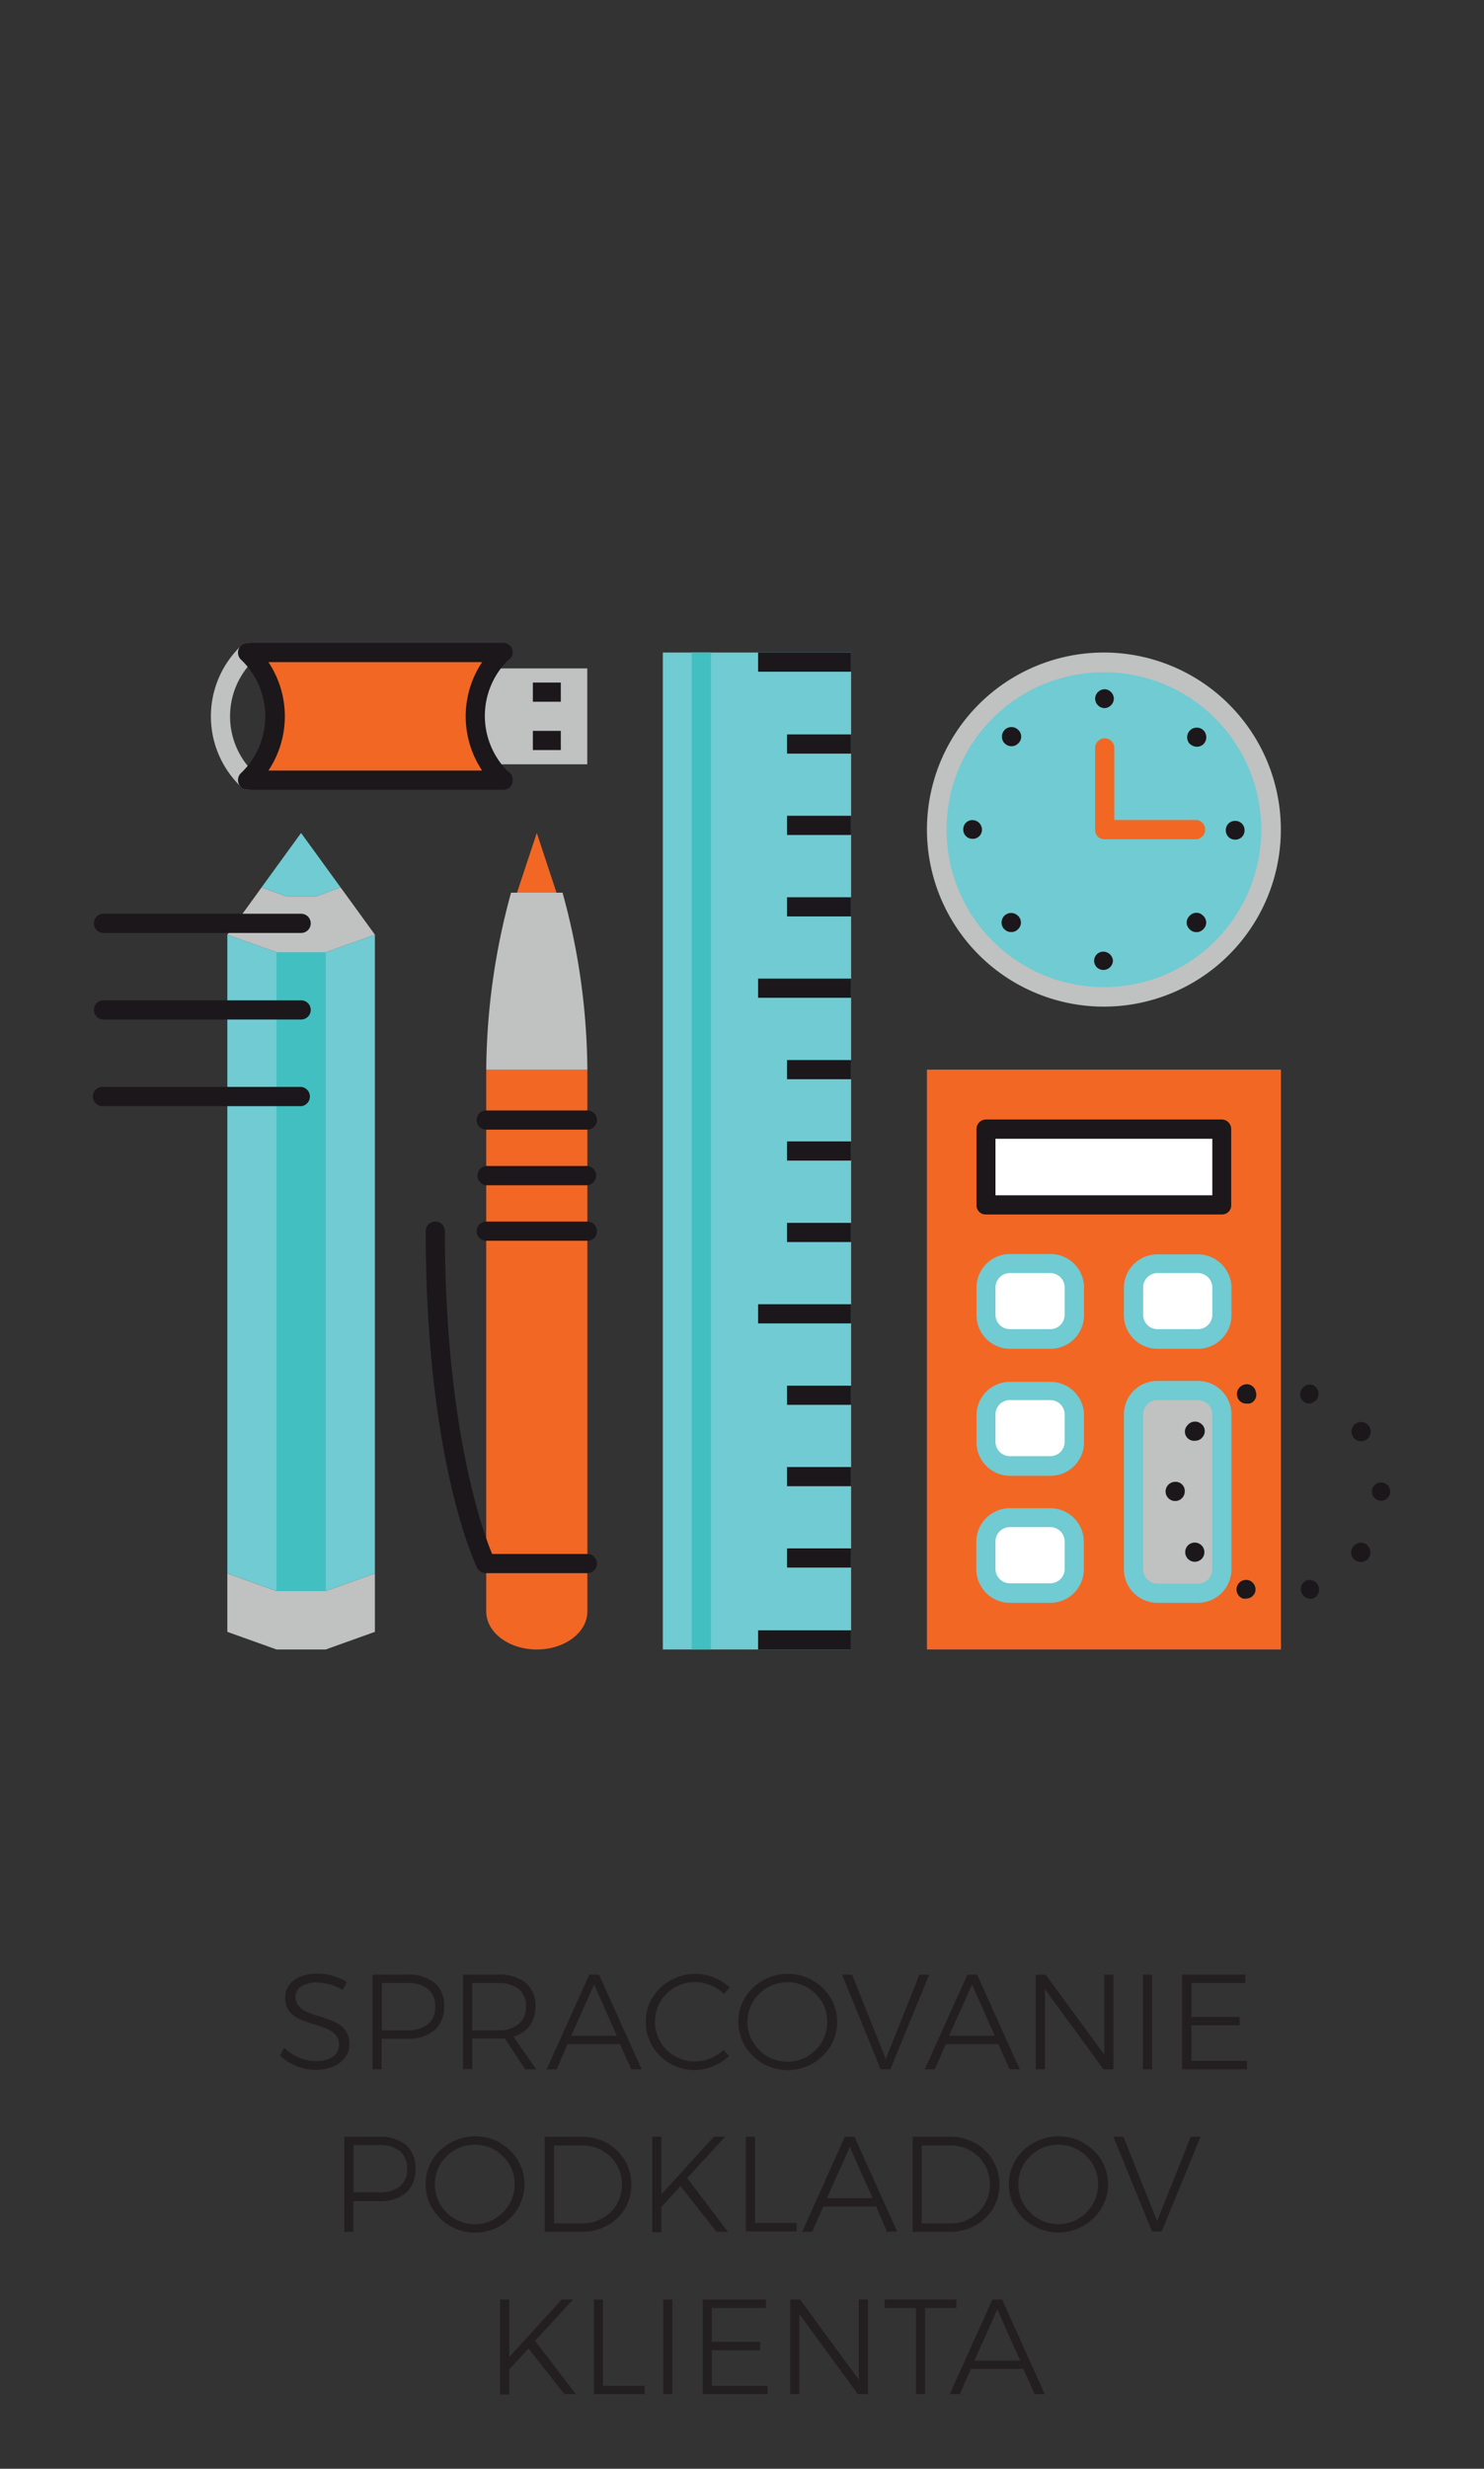 <svg id="Layer_1" data-name="Layer 1" xmlns="http://www.w3.org/2000/svg" viewBox="0 0 162.61 270.36"><rect x="0" y="0" width="162.61" height="270.36" fill="#333333" stroke="none"/><defs><style>.cls-1{fill:#c0c1c1;}.cls-2{fill:#70cbd2;}.cls-3{fill:#42c0c1;}.cls-4{fill:#1b171b;}.cls-5{fill:#f26724;}.cls-6{fill:#fff;}.cls-7{fill:#231f20;}</style></defs><title>ADAMS-spracovanie</title><polygon class="cls-1" points="30.3 174.24 24.91 172.31 24.91 178.71 30.3 180.64 35.69 180.64 41.08 178.71 41.08 172.31 35.69 174.24 30.3 174.24"/><polygon class="cls-2" points="35.69 104.28 30.3 104.28 24.91 102.36 24.91 172.31 30.3 174.24 35.69 174.24 41.08 172.31 41.08 102.36 35.69 104.28"/><rect class="cls-3" x="30.3" y="104.28" width="5.39" height="69.95"/><polygon class="cls-2" points="34.63 98.17 37.32 97.18 32.99 91.22 28.66 97.18 31.36 98.17 34.63 98.17"/><polygon class="cls-1" points="37.91 97.99 37.32 97.18 34.63 98.17 31.36 98.17 28.66 97.18 28.08 97.99 24.91 102.36 28.08 103.49 30.3 104.28 35.69 104.28 37.91 103.49 41.08 102.36 37.91 97.99"/><path class="cls-4" d="M33,102.17H11.34a1.05,1.05,0,1,1,0-2.1H33a1,1,0,0,1,0,2.1Z"/><path class="cls-4" d="M33,111.65H11.34a1.05,1.05,0,1,1,0-2.1H33a1,1,0,0,1,0,2.1Z"/><path class="cls-4" d="M33,121.14H11.34a1.06,1.06,0,1,1,0-2.11H33a1.06,1.06,0,0,1,0,2.11Z"/><rect class="cls-2" x="72.63" y="71.46" width="20.63" height="109.18"/><rect class="cls-3" x="75.8" y="71.46" width="2.1" height="109.18"/><rect class="cls-4" x="83.07" y="71.46" width="10.19" height="2.1"/><rect class="cls-4" x="86.24" y="80.43" width="7.02" height="2.1"/><rect class="cls-4" x="86.24" y="89.34" width="7.02" height="2.1"/><rect class="cls-4" x="86.24" y="98.26" width="7.02" height="2.1"/><rect class="cls-4" x="83.07" y="107.17" width="10.19" height="2.1"/><rect class="cls-4" x="86.24" y="116.09" width="7.02" height="2.1"/><rect class="cls-4" x="86.24" y="125" width="7.02" height="2.1"/><rect class="cls-4" x="86.24" y="133.92" width="7.02" height="2.1"/><rect class="cls-4" x="83.07" y="142.83" width="10.19" height="2.1"/><rect class="cls-4" x="86.24" y="151.75" width="7.02" height="2.1"/><rect class="cls-4" x="86.24" y="160.66" width="7.02" height="2.1"/><rect class="cls-4" x="86.24" y="169.57" width="7.02" height="2.1"/><rect class="cls-4" x="83.07" y="178.54" width="10.19" height="2.1"/><rect class="cls-1" x="51.94" y="73.2" width="12.41" height="10.5"/><rect class="cls-4" x="58.39" y="74.75" width="3.06" height="2.1"/><rect class="cls-4" x="58.39" y="80.04" width="3.06" height="2.1"/><path class="cls-1" d="M27.16,86.49a1.06,1.06,0,0,1-.73-.3,10.68,10.68,0,0,1,0-15.48,1.05,1.05,0,1,1,1.46,1.51,8.58,8.58,0,0,0,0,12.46,1.06,1.06,0,0,1,0,1.49A1.07,1.07,0,0,1,27.16,86.49Z"/><path class="cls-5" d="M27.16,85.44a9.64,9.64,0,0,0,0-14H55.08a9.64,9.64,0,0,0,0,14H27.16Z"/><path class="cls-4" d="M55.12,86.49h-28a1.06,1.06,0,0,1-.73-1.81,8.58,8.58,0,0,0,0-12.46,1.06,1.06,0,0,1,.73-1.81h28a1,1,0,0,1,1.05,1,1,1,0,0,1-.51.9,8.59,8.59,0,0,0,0,12.18,1,1,0,0,1,.51.9A1,1,0,0,1,55.12,86.49Zm-25.71-2.1H52.83a10.7,10.7,0,0,1,0-11.88H29.41a10.7,10.7,0,0,1,0,11.88Z"/><path class="cls-1" d="M101.57,90.86A19.39,19.39,0,1,0,121,71.46,19.39,19.39,0,0,0,101.57,90.86Z"/><path class="cls-2" d="M103.72,90.86A17.24,17.24,0,1,0,121,73.62,17.23,17.23,0,0,0,103.72,90.86Z"/><path class="cls-4" d="M119.89,105.22a1,1,0,0,1,1-1h0a1.06,1.06,0,0,1,1.06,1h0a1.05,1.05,0,0,1-1.06,1h0A1,1,0,0,1,119.89,105.22Zm10.47-3.45a1,1,0,0,1,0-1.48h0a1,1,0,0,1,1.48,0h0a1,1,0,0,1,0,1.48h0a1,1,0,0,1-.73.31h0A1,1,0,0,1,130.36,101.77Zm-20.31,0h0a1.06,1.06,0,0,1,0-1.48h0a1.06,1.06,0,0,1,1.49,0h0a1,1,0,0,1,0,1.48h0a1,1,0,0,1-.75.3h0A1,1,0,0,1,110.05,101.75Zm25.27-9.82a1,1,0,0,1-1-1.05h0a1,1,0,0,1,1-1h0a1,1,0,0,1,1.05,1h0a1,1,0,0,1-1.05,1.05Zm-29.77-1.08h0v-.06h0a1,1,0,0,1,1-1h0a1.06,1.06,0,0,1,1.05,1h0v0h0a1,1,0,0,1-1.05,1.05h0A1,1,0,0,1,105.55,90.85Zm24.84-9.38a1.07,1.07,0,0,1,0-1.5h0a1.06,1.06,0,0,1,1.49,0h0a1.08,1.08,0,0,1,0,1.49h0a1.06,1.06,0,0,1-.75.3h0A1.15,1.15,0,0,1,130.39,81.47Zm-20.3-.07a1.07,1.07,0,0,1,0-1.49h0a1.05,1.05,0,0,1,1.48,0h0a1,1,0,0,1,0,1.48h0a1,1,0,0,1-.75.31h0A1,1,0,0,1,110.09,81.4ZM120,76.48a1.06,1.06,0,0,1,1.05-1h0a1.06,1.06,0,0,1,1,1.06h0A1.07,1.07,0,0,1,121,77.55h0A1.06,1.06,0,0,1,120,76.48Z"/><path class="cls-5" d="M131,91.91H121a1,1,0,0,1-1-1v-9a1.05,1.05,0,0,1,2.1,0V89.8h9a1.06,1.06,0,0,1,0,2.11Z"/><polygon class="cls-5" points="60.98 97.76 58.82 91.22 56.65 97.76 60.98 97.76"/><path class="cls-5" d="M53.28,171.23v5.25c0,2.3,2.48,4.16,5.54,4.16s5.54-1.86,5.54-4.16v-5.25Z"/><path class="cls-1" d="M53.28,117.14H64.36a74.27,74.27,0,0,0-2.72-19.38H56A74.74,74.74,0,0,0,53.28,117.14Z"/><rect class="cls-5" x="53.28" y="117.14" width="11.08" height="54.09"/><path class="cls-4" d="M64.36,172.28H53.28a1.07,1.07,0,0,1-1-.59c-.23-.47-5.63-11.87-5.63-36.86a1,1,0,1,1,2.1,0c0,21.33,4.09,32.72,5.17,35.35H64.36a1.05,1.05,0,1,1,0,2.1Z"/><path class="cls-4" d="M64.36,123.71H53.28a1,1,0,0,1,0-2.1H64.36a1,1,0,0,1,0,2.1Z"/><path class="cls-4" d="M64.36,129.8H53.28a1.06,1.06,0,0,1,0-2.11H64.36a1.06,1.06,0,0,1,0,2.11Z"/><path class="cls-4" d="M64.36,135.88H53.28a1.05,1.05,0,1,1,0-2.1H64.36a1,1,0,0,1,0,2.1Z"/><rect class="cls-5" x="101.57" y="117.14" width="38.79" height="63.5"/><rect class="cls-6" x="108.03" y="123.66" width="25.86" height="8.29"/><path class="cls-4" d="M133.89,133H108a1,1,0,0,1-1-1.05v-8.29a1.05,1.05,0,0,1,1-1.06h25.86a1.05,1.05,0,0,1,1.05,1.06V132A1,1,0,0,1,133.89,133Zm-24.81-2.1h23.76v-6.19H109.08Z"/><rect class="cls-6" x="108.03" y="138.37" width="9.68" height="8.29" rx="2.32"/><path class="cls-2" d="M115.09,147.71h-4.43A3.68,3.68,0,0,1,107,144v-3a3.68,3.68,0,0,1,3.68-3.67h4.43a3.67,3.67,0,0,1,3.67,3.67v3A3.67,3.67,0,0,1,115.09,147.71Zm-4.43-8.29a1.58,1.58,0,0,0-1.58,1.57v3a1.58,1.58,0,0,0,1.58,1.57h4.43a1.57,1.57,0,0,0,1.57-1.57v-3a1.57,1.57,0,0,0-1.57-1.57Z"/><path class="cls-6" d="M126.53,138.37h5a2.33,2.33,0,0,1,2.33,2.33v3.64a2.32,2.32,0,0,1-2.32,2.32h-5a2.33,2.33,0,0,1-2.33-2.33v-3.64A2.32,2.32,0,0,1,126.53,138.37Z"/><path class="cls-2" d="M131.26,147.71h-4.43a3.68,3.68,0,0,1-3.68-3.67v-3a3.68,3.68,0,0,1,3.68-3.67h4.43a3.68,3.68,0,0,1,3.68,3.67v3A3.68,3.68,0,0,1,131.26,147.71Zm-4.43-8.29a1.57,1.57,0,0,0-1.57,1.57v3a1.57,1.57,0,0,0,1.57,1.57h4.43a1.58,1.58,0,0,0,1.58-1.57v-3a1.58,1.58,0,0,0-1.58-1.57Z"/><rect class="cls-6" x="108.03" y="152.28" width="9.68" height="8.29" rx="2.32"/><path class="cls-2" d="M115.09,161.62h-4.43A3.68,3.68,0,0,1,107,158v-3a3.67,3.67,0,0,1,3.68-3.67h4.43a3.67,3.67,0,0,1,3.67,3.67v3A3.67,3.67,0,0,1,115.09,161.62Zm-4.43-8.29a1.57,1.57,0,0,0-1.58,1.57v3a1.58,1.58,0,0,0,1.58,1.57h4.43a1.57,1.57,0,0,0,1.57-1.57v-3a1.57,1.57,0,0,0-1.57-1.57Z"/><path class="cls-6" d="M110.36,166.18h5a2.32,2.32,0,0,1,2.32,2.32v3.64a2.32,2.32,0,0,1-2.32,2.32h-5a2.32,2.32,0,0,1-2.32-2.32v-3.64A2.33,2.33,0,0,1,110.36,166.18Z"/><path class="cls-2" d="M115.09,175.53h-4.43a3.68,3.68,0,0,1-3.68-3.68v-3a3.68,3.68,0,0,1,3.68-3.68h4.43a3.67,3.67,0,0,1,3.67,3.68v3A3.67,3.67,0,0,1,115.09,175.53Zm-4.43-8.29a1.57,1.57,0,0,0-1.58,1.57v3a1.58,1.58,0,0,0,1.58,1.58h4.43a1.57,1.57,0,0,0,1.57-1.58v-3a1.57,1.57,0,0,0-1.57-1.57Z"/><path class="cls-1" d="M126.53,152.28h5a2.33,2.33,0,0,1,2.33,2.33v17.55a2.32,2.32,0,0,1-2.32,2.32h-5a2.33,2.33,0,0,1-2.33-2.33V154.6A2.32,2.32,0,0,1,126.53,152.28Z"/><path class="cls-2" d="M131.26,175.53h-4.43a3.68,3.68,0,0,1-3.68-3.68V154.9a3.67,3.67,0,0,1,3.68-3.67h4.43a3.67,3.67,0,0,1,3.68,3.67v16.95A3.68,3.68,0,0,1,131.26,175.53Zm-4.43-22.2a1.57,1.57,0,0,0-1.57,1.57v16.95a1.57,1.57,0,0,0,1.57,1.58h4.43a1.58,1.58,0,0,0,1.58-1.58V154.9a1.57,1.57,0,0,0-1.58-1.57Z"/><path class="cls-4" d="M130.1,156.11a1,1,0,0,0,.85,1.67,1,1,0,0,0,.84-.43,1,1,0,0,0-.22-1.46A1.05,1.05,0,0,0,130.1,156.11Z"/><path class="cls-4" d="M136.26,151.66a1.06,1.06,0,0,0-.67,1.33,1,1,0,0,0,1,.72,1.24,1.24,0,0,0,.33,0h0a1,1,0,0,0,.68-1.31A1,1,0,0,0,136.26,151.66Z"/><path class="cls-4" d="M136.87,173.07h0a1.05,1.05,0,1,0-.65,2,1.19,1.19,0,0,0,.32,0,1.06,1.06,0,0,0,1-.73A1.07,1.07,0,0,0,136.87,173.07Z"/><path class="cls-4" d="M128.78,162.28a1.06,1.06,0,0,0-1.06,1.05v0a1.05,1.05,0,0,0,2.1,0v0h0A1,1,0,0,0,128.78,162.28Z"/><path class="cls-4" d="M130.3,169.13a1.06,1.06,0,0,0-.23,1.47,1,1,0,0,0,1.7-1.23A1.06,1.06,0,0,0,130.3,169.13Z"/><path class="cls-4" d="M148.27,169.38a1.06,1.06,0,0,0,.22,1.48,1.1,1.1,0,0,0,.62.19,1,1,0,0,0,.85-.43,1,1,0,1,0-1.69-1.24Z"/><path class="cls-4" d="M148.52,155.93a1.06,1.06,0,0,0-.23,1.47,1,1,0,0,0,1.7-1.23A1.05,1.05,0,0,0,148.52,155.93Z"/><path class="cls-4" d="M143.16,173.08a1.05,1.05,0,0,0,.33,2,.89.89,0,0,0,.32,0,1.05,1.05,0,1,0-.65-2Z"/><path class="cls-4" d="M151.28,162.35a1,1,0,1,0,1.05,1.05A1,1,0,0,0,151.28,162.35Z"/><path class="cls-4" d="M143.86,151.68a1.07,1.07,0,0,0-1.33.68,1,1,0,0,0,.67,1.32,1,1,0,0,0,.33,0,1.05,1.05,0,0,0,.33-2Z"/><path class="cls-7" d="M36.16,217.33a5.34,5.34,0,0,0-1.42-.22,3,3,0,0,0-1.71.43,1.31,1.31,0,0,0-.65,1.15,1.47,1.47,0,0,0,.36,1,2.41,2.41,0,0,0,.87.63,11.4,11.4,0,0,0,1.42.51,12.47,12.47,0,0,1,1.7.62,3,3,0,0,1,1.1.88,2.44,2.44,0,0,1,.45,1.53,2.39,2.39,0,0,1-.47,1.47,3,3,0,0,1-1.31,1,5.09,5.09,0,0,1-1.94.35,5.35,5.35,0,0,1-2.11-.43,5.74,5.74,0,0,1-1.77-1.14l.47-.85a5.08,5.08,0,0,0,1.62,1.07,4.58,4.58,0,0,0,1.81.39,3.27,3.27,0,0,0,1.88-.48,1.52,1.52,0,0,0,.69-1.3,1.57,1.57,0,0,0-.35-1.07,2.36,2.36,0,0,0-.88-.64c-.34-.15-.83-.32-1.45-.52a14.61,14.61,0,0,1-1.69-.61,2.89,2.89,0,0,1-1.08-.86,2.34,2.34,0,0,1-.45-1.49,2.24,2.24,0,0,1,.45-1.38,2.85,2.85,0,0,1,1.24-.91,5.1,5.1,0,0,1,1.86-.32,5.93,5.93,0,0,1,1.7.25,6,6,0,0,1,1.5.67l-.45.87A5.28,5.28,0,0,0,36.16,217.33Z"/><path class="cls-7" d="M47.62,217.15a3.17,3.17,0,0,1,1.05,2.54,3.34,3.34,0,0,1-1.05,2.64,4.35,4.35,0,0,1-3,.94h-2.8v3.35h-1V216.25h3.82A4.44,4.44,0,0,1,47.62,217.15Zm-.73,4.52a2.39,2.39,0,0,0,.8-1.95,2.27,2.27,0,0,0-.8-1.89,3.51,3.51,0,0,0-2.29-.66H41.84v5.18H44.6A3.49,3.49,0,0,0,46.89,221.67Z"/><path class="cls-7" d="M57.55,226.62l-2.24-3.38-.72,0H51.74v3.35h-1V216.25h3.87a4.51,4.51,0,0,1,3,.9,3.14,3.14,0,0,1,1.06,2.54,3.6,3.6,0,0,1-.62,2.15,3.2,3.2,0,0,1-1.78,1.2l2.49,3.58Zm-3-4.27a3.43,3.43,0,0,0,2.28-.68,2.42,2.42,0,0,0,.8-1.95,2.29,2.29,0,0,0-.8-1.89,3.48,3.48,0,0,0-2.28-.66H51.74v5.18Z"/><path class="cls-7" d="M69.17,226.62l-1.23-2.76H62.19L61,226.62h-1.1l4.67-10.37h1.07l4.67,10.37Zm-6.58-3.68h5l-2.49-5.6Z"/><path class="cls-7" d="M77.83,217.41a4.38,4.38,0,0,0-5.48,1.82,4.39,4.39,0,0,0,0,4.36,4.38,4.38,0,0,0,1.59,1.58,4.36,4.36,0,0,0,3.88.25,4.89,4.89,0,0,0,1.45-.92l.62.66a5.89,5.89,0,0,1-1.76,1.13,5.15,5.15,0,0,1-2,.41,5.37,5.37,0,0,1-4.65-2.63,5.13,5.13,0,0,1-.72-2.66,5,5,0,0,1,.73-2.64,5.33,5.33,0,0,1,2-1.9,5.52,5.52,0,0,1,6.46.78l-.61.71A4.51,4.51,0,0,0,77.83,217.41Z"/><path class="cls-7" d="M89,216.87a5.33,5.33,0,0,1,2,1.9,5,5,0,0,1,.73,2.64,5,5,0,0,1-.73,2.66,5.48,5.48,0,0,1-9.37,0,5.13,5.13,0,0,1-.72-2.66,5,5,0,0,1,.72-2.64,5.53,5.53,0,0,1,7.41-1.9Zm-4.9.79a4.38,4.38,0,0,0-1.6,1.57,4.16,4.16,0,0,0-.6,2.18,4.26,4.26,0,0,0,.6,2.2,4.36,4.36,0,0,0,1.6,1.59,4.28,4.28,0,0,0,2.19.59,4.21,4.21,0,0,0,2.17-.59,4.43,4.43,0,0,0,1.6-1.59,4.34,4.34,0,0,0,.59-2.2,4.25,4.25,0,0,0-.59-2.18,4.46,4.46,0,0,0-1.6-1.57,4.3,4.3,0,0,0-2.17-.58A4.37,4.37,0,0,0,84.09,217.66Z"/><path class="cls-7" d="M92.27,216.25h1.1l3.69,9.24,3.68-9.24h1.08l-4.26,10.37H96.5Z"/><path class="cls-7" d="M110.62,226.62l-1.23-2.76h-5.75l-1.21,2.76h-1.1L106,216.25h1.07l4.67,10.37ZM104,222.94H109l-2.49-5.6Z"/><path class="cls-7" d="M121,216.25h1v10.37h-1.08l-6.42-8.78v8.78h-1V216.25h1.08L121,225Z"/><path class="cls-7" d="M125.24,216.25h1v10.37h-1Z"/><path class="cls-7" d="M129.52,216.25h6.94v.92h-5.91v3.71h5.29v.92h-5.29v3.9h6.1v.92h-7.13Z"/><path class="cls-7" d="M44.52,234.94a3.17,3.17,0,0,1,1,2.54,3.34,3.34,0,0,1-1,2.64,4.34,4.34,0,0,1-3,.93h-2.8v3.36h-1V234h3.82A4.44,4.44,0,0,1,44.52,234.94Zm-.73,4.52a2.39,2.39,0,0,0,.81-2,2.33,2.33,0,0,0-.8-1.9,3.6,3.6,0,0,0-2.3-.65H38.74v5.18H41.5A3.48,3.48,0,0,0,43.79,239.46Z"/><path class="cls-7" d="M54.74,234.66a5.36,5.36,0,0,1,2,1.9,5,5,0,0,1,.72,2.64,5.16,5.16,0,0,1-.72,2.66,5.47,5.47,0,0,1-9.37,0,5.07,5.07,0,0,1-.73-2.66,5,5,0,0,1,.73-2.64,5.33,5.33,0,0,1,2-1.9,5.57,5.57,0,0,1,5.44,0Zm-4.9.79a4.46,4.46,0,0,0-1.6,1.57,4.22,4.22,0,0,0-.59,2.18,4.34,4.34,0,0,0,.59,2.2,4.43,4.43,0,0,0,1.6,1.59,4.34,4.34,0,0,0,2.2.59,4.24,4.24,0,0,0,2.17-.59,4.33,4.33,0,0,0,1.59-1.59,4.26,4.26,0,0,0,.6-2.2,4.13,4.13,0,0,0-.6-2.18A4.37,4.37,0,0,0,52,234.87,4.44,4.44,0,0,0,49.84,235.45Z"/><path class="cls-7" d="M66.56,234.72a5.22,5.22,0,0,1,1.93,7.14,5,5,0,0,1-1.94,1.86,5.48,5.48,0,0,1-2.73.69H59.69V234h4.16A5.53,5.53,0,0,1,66.56,234.72Zm-.53,8.2a4.14,4.14,0,0,0,1.55-1.53,4.2,4.2,0,0,0,.57-2.16,4.11,4.11,0,0,0-.58-2.16A4,4,0,0,0,66,235.53a4.26,4.26,0,0,0-2.17-.57H60.71v8.53h3.17A4.19,4.19,0,0,0,66,242.92Z"/><path class="cls-7" d="M79.76,244.41H78.5l-3.93-5-2.1,2.28v2.76h-1V234h1v6.31L78.22,234h1.24l-4.16,4.53Z"/><path class="cls-7" d="M81.73,234h1v9.45h4.57v.92H81.73Z"/><path class="cls-7" d="M97.19,244.41,96,241.65H90.21L89,244.41H87.9L92.57,234h1.06l4.67,10.37Zm-6.58-3.68h5l-2.49-5.61Z"/><path class="cls-7" d="M106.88,234.72a5.09,5.09,0,0,1,2.63,4.51,5,5,0,0,1-2.64,4.49,5.48,5.48,0,0,1-2.73.69H100V234h4.16A5.53,5.53,0,0,1,106.88,234.72Zm-.53,8.2a4.07,4.07,0,0,0,1.55-1.53,4.38,4.38,0,0,0,0-4.32,4.14,4.14,0,0,0-1.57-1.54,4.26,4.26,0,0,0-2.17-.57H101v8.53h3.17A4.19,4.19,0,0,0,106.35,242.92Z"/><path class="cls-7" d="M118.68,234.66a5.33,5.33,0,0,1,2,1.9,5,5,0,0,1,.73,2.64,5.07,5.07,0,0,1-.73,2.66,5.51,5.51,0,0,1-7.4,1.92,5.24,5.24,0,0,1-2-1.92,5.07,5.07,0,0,1-.73-2.66,5,5,0,0,1,.73-2.64,5.26,5.26,0,0,1,2-1.9,5.57,5.57,0,0,1,5.44,0Zm-4.9.79a4.38,4.38,0,0,0-1.6,1.57,4.13,4.13,0,0,0-.59,2.18,4.25,4.25,0,0,0,.59,2.2,4.36,4.36,0,0,0,1.6,1.59,4.34,4.34,0,0,0,4.37,0,4.49,4.49,0,0,0,1.59-1.59,4.34,4.34,0,0,0,.59-2.2,4.22,4.22,0,0,0-.59-2.18,4.51,4.51,0,0,0-1.59-1.57,4.41,4.41,0,0,0-4.37,0Z"/><path class="cls-7" d="M122,234h1.1l3.69,9.24,3.68-9.24h1.08l-4.25,10.37h-1.07Z"/><path class="cls-7" d="M63.1,262.19H61.84l-3.93-5-2.11,2.29v2.75h-1V251.82h1v6.31l5.76-6.31H62.8l-4.17,4.53Z"/><path class="cls-7" d="M65.07,251.83h1v9.45h4.57v.91H65.07Z"/><path class="cls-7" d="M72.67,251.83h1v10.36h-1Z"/><path class="cls-7" d="M77,251.83h6.93v.92H78v3.71h5.29v.92H78v3.9h6.11v.91H77Z"/><path class="cls-7" d="M94.11,251.83h1v10.36H94l-6.41-8.77v8.77h-1V251.83h1.08l6.44,8.78Z"/><path class="cls-7" d="M96.93,251.82h7.87v.93h-3.43v9.44h-1v-9.44H96.93Z"/><path class="cls-7" d="M113.37,262.19l-1.23-2.75h-5.76l-1.21,2.75h-1.1l4.67-10.36h1.07l4.67,10.36Zm-6.59-3.67h5l-2.5-5.61Z"/></svg>